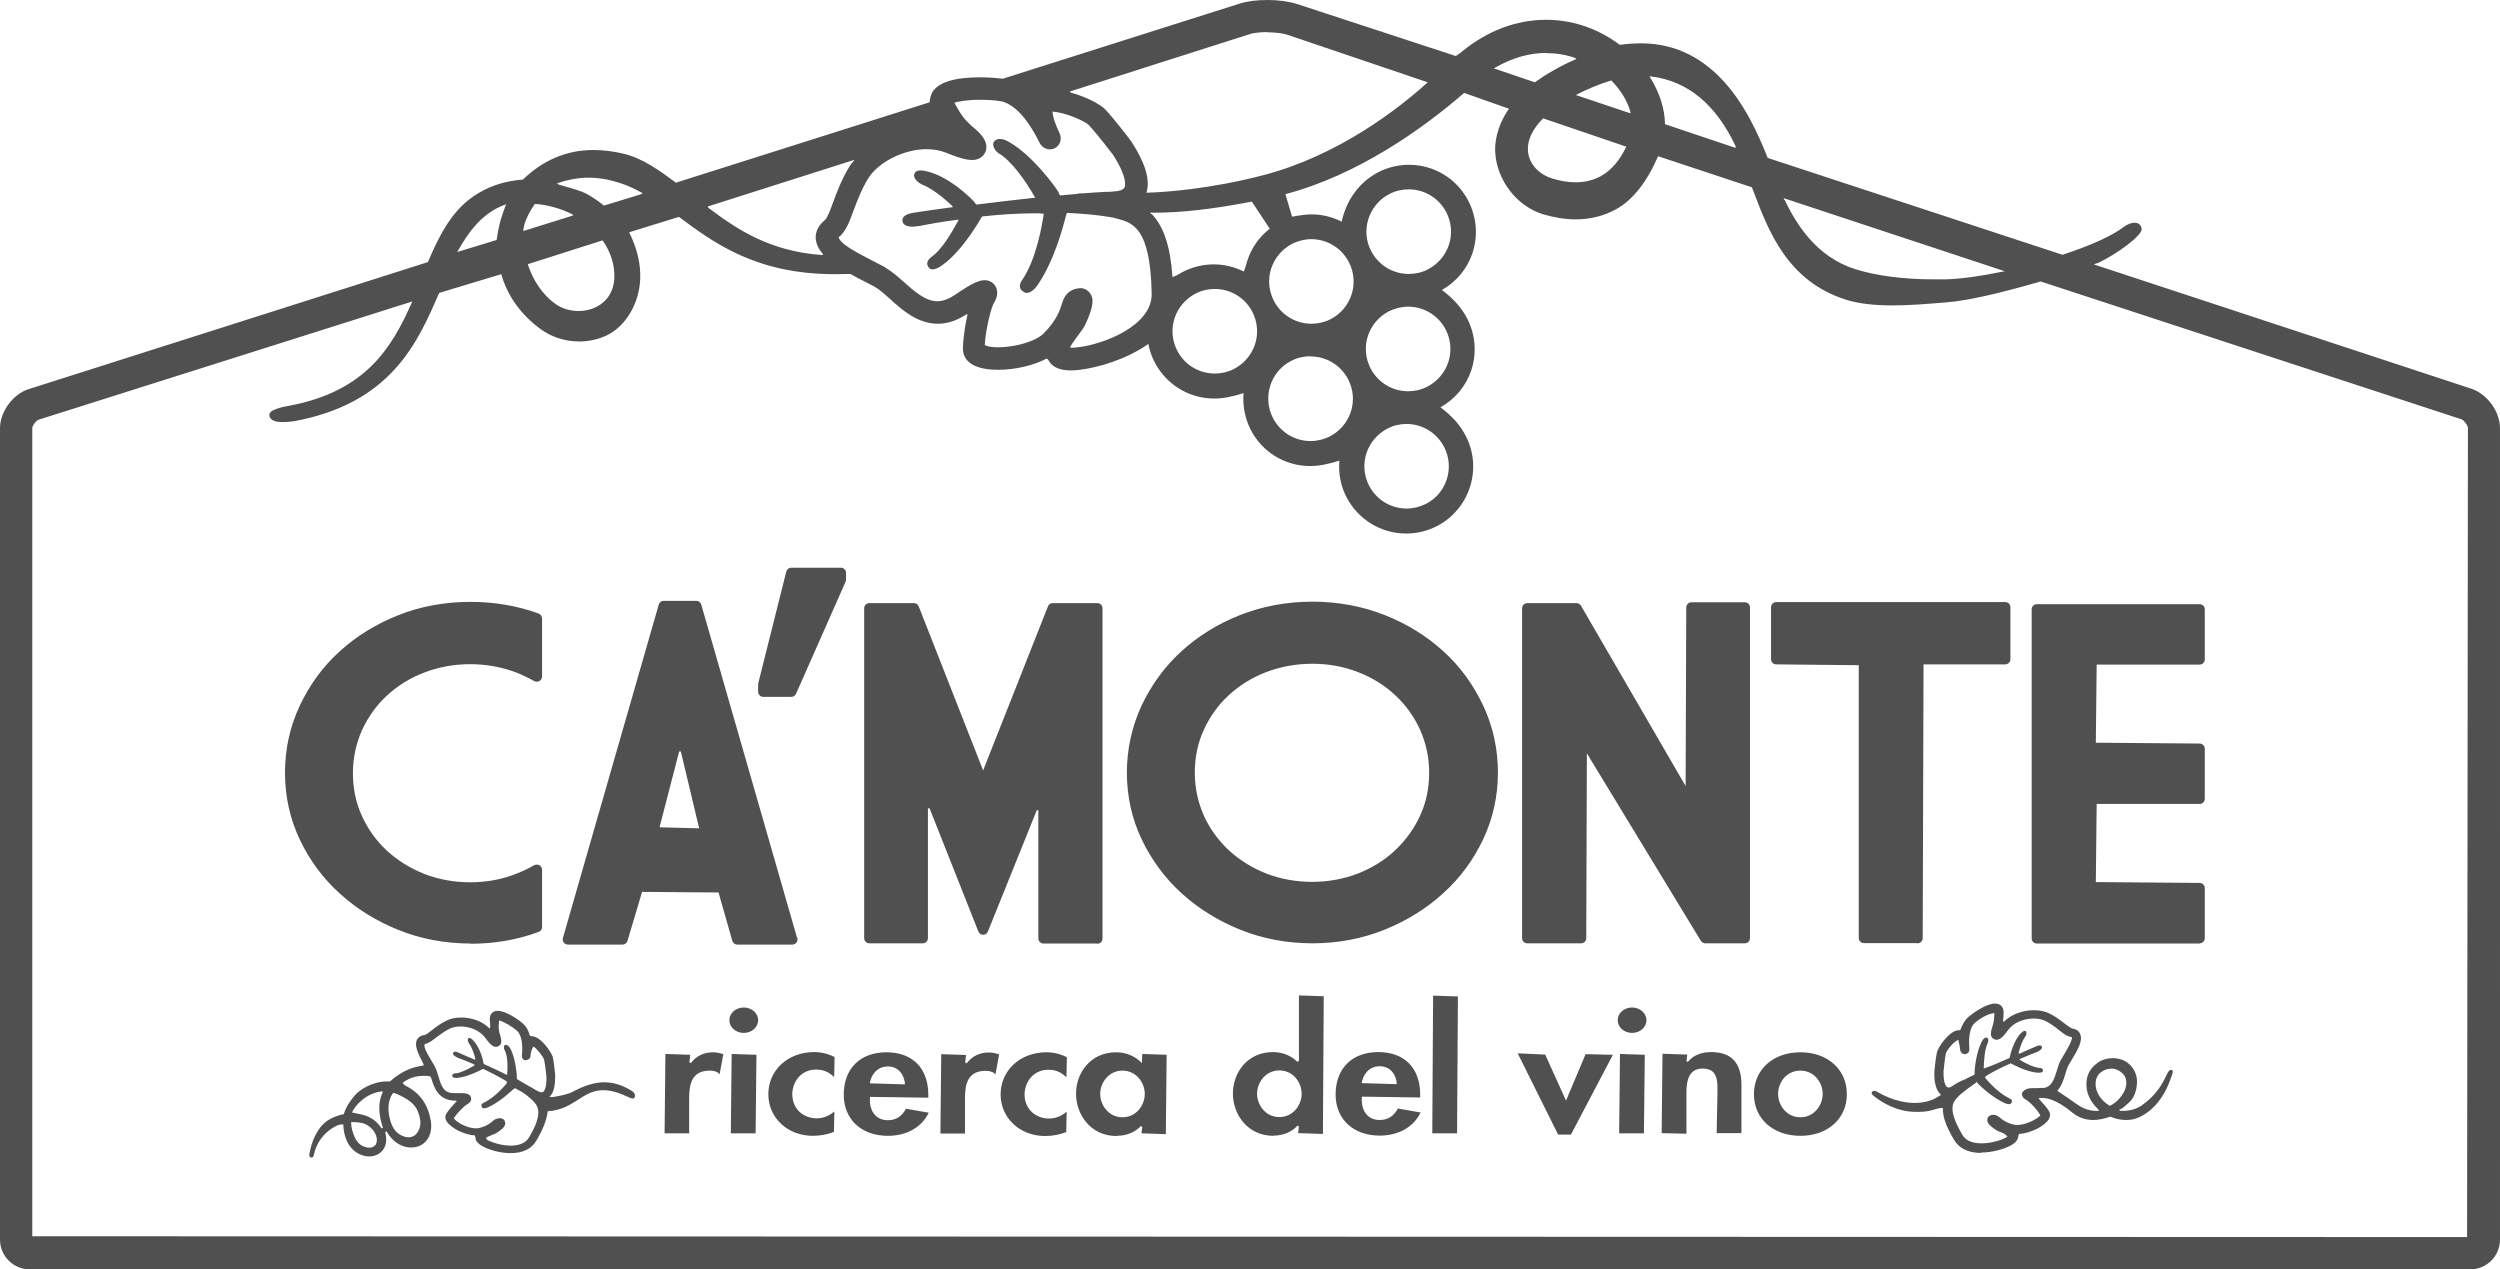 <?xml version="1.0" encoding="UTF-8"?><svg id="_イヤー_2" xmlns="http://www.w3.org/2000/svg" width="120" height="60.93" viewBox="0 0 120 60.93"><defs><style>.cls-1{fill:#505050;}</style></defs><g id="_イヤー_1-2"><path class="cls-1" d="M14.94,55.57c-.09-.03-.11-.08-.08-.24,.16-.8,.51-1.37,1.01-1.63,.2-.1,.41-.18,.63-.22,.12-.38,.31-.64,.54-.91,.22-.27,.86-.66,1.51-.66,.06,0,.11,0,.17,0,.21-.19,.42-.34,.66-.47,.28-.15,.6-.25,.96-.3l-.02-.08c-.25-.48-.44-.87-.31-1.14,.04-.09,.14-.21,.36-.24,.07,0,.19-.1,.36-.23,.18-.14,.41-.32,.7-.46,.2-.1,.44-.15,.7-.15,.51,0,1.01,.18,1.33,.49l.05,.05,.02-.09c0-.1-.01-.22-.02-.38,0-.14,.05-.23,.1-.28s.13-.11,.28-.11c.39,0,1,.42,1.21,.61,.16,.14,.27,.33,.33,.58,.06,.02,.08,.03,.1,.03,.42,0,.96,.78,1.01,1.02,.06,.27,.11,.86,.11,.86,0,.47-.06,.79-.23,.98l-.05,.06h.16l.17-.03c.27-.05,.58-.11,.82-.24,.57-.3,1.04-.44,1.49-.44s.89,.14,1.34,.43c.11,.07,.16,.2,.11,.3-.02,.03-.04,.05-.08,.05-.06,0-.15-.04-.22-.07-.46-.22-.85-.33-1.2-.33-.51,0-.86,.23-1.2,.45l-.16,.1c-.27,.17-.58,.34-.99,.42-.11,.02-.21,.03-.32,.04-.05,.42-.22,.86-.55,1.42-.23,.39-.65,.59-1.23,.59-.48,0-.96-.14-1.25-.28-.12-.06-.45-.21-.44-.49h0l-.03-.08c-.52-.03-1.18-.37-1.36-.69-.07-.12-.07-.26,0-.36,.09-.15,.27-.36,.45-.55l.05-.05-.08-.02c-.83,0-1.03-.67-1.16-1.11l-.05-.06c-.1-.02-.21-.02-.32-.02-.27,0-.52,.06-.73,.17-.1,.05-.19,.11-.27,.17l.12,.12c.71,.35,1.1,.89,1.24,1.7,.07,.45-.05,.84-.33,1.07-.17,.14-.38,.21-.61,.21-.13,0-.27-.02-.4-.07-.32-.12-.59-.36-.78-.7l-.07,.02c.03,.14,.05,.26,.05,.37,0,.33-.17,.61-.45,.73-.11,.05-.24,.08-.37,.08s-.26-.03-.39-.08c-.31-.12-.56-.37-.7-.71-.09-.22-.15-.48-.15-.75-.01,0-.03,0-.04,0-.14,0-.24,.04-.35,.1-.29,.15-.82,.53-1.01,1.3-.03,.13-.05,.19-.1,.19h-.03Zm1.92-1.69v.03c-.01,.23,.08,.46,.16,.66,.12,.29,.32,.42,.46,.47,.08,.03,.16,.05,.23,.05,.07,0,.14-.01,.19-.04,.13-.06,.19-.17,.19-.33,0-.25-.18-.59-.57-.77-.13-.06-.36-.09-.62-.09h-.04Zm7.1-.21c.21,0,.27,.12,.28,.18,.05,.17-.06,.31-.42,.54-.03,.02-.1,.05-.21,.09-.07,.03-.2,.08-.28,.13,.02,.09,.06,.11,.12,.14,.23,.11,.66,.24,1.07,.24s.72-.13,.87-.39c.3-.5,.44-.88,.45-1.17,.01-.31-.14-.46-.24-.57l-.06-.06-.05-.05c-.13-.12-.28-.23-.42-.33-.13-.06-.25-.13-.35-.19-.06,.04-.13,.09-.2,.16-.12,.1-.27,.24-.45,.37-.23,.17-.44,.3-.64,.39-.07,.03-.14,.05-.19,.05-.06,0-.09-.02-.11-.06-.02-.04-.03-.08-.02-.11,.01-.04,.05-.07,.11-.1,.18-.08,.38-.22,.6-.41,.25-.22,.44-.44,.51-.53v-.08c-.35-.21-.73-.41-1.13-.6l-.06,.02c-.16,.08-.59,.3-1,.38-.06,.01-.13,.02-.19,.03h-.05c-.12,0-.18-.03-.19-.09,0-.04,0-.06,.02-.08,.02-.03,.07-.05,.14-.05,.08,0,.17-.03,.28-.07,.21-.08,.44-.2,.59-.29l.05-.03-.05-.05c-.38-.16-.65-.27-.75-.3-.2-.09-.27-.17-.24-.24,.02-.04,.05-.06,.09-.06,.06,0,.14,.03,.2,.06l.11,.05c.12,.05,.33,.14,.6,.26l.06,.02v-.07c-.05-.22-.16-.53-.29-.7-.08-.12-.08-.23-.05-.25,.02-.02,.04-.03,.06-.03,.06,0,.14,.07,.16,.1,.34,.32,.5,.96,.51,1.07l.02,.08c.34,.16,.73,.33,1.12,.53,.05-.58,0-.99-.13-1.22-.02-.04-.03-.12-.01-.18,.01-.03,.03-.04,.05-.05,.13,0,.19,.09,.24,.17,.27,.49,.32,1.31,.32,1.41v.06c.21,.14,.42,.25,.61,.36l.23,.13,.04,.03c.06,.03,.1,.05,.16,.08,.05,.03,.11,.04,.15,.04,.04,0,.07-.01,.09-.04,.05-.05,.15-.21,.14-.71-.04-.39-.08-.66-.11-.8-.03-.15-.33-.52-.51-.65-.08,.1-.13,.24-.15,.48-.01,.11-.13,.18-.23,.18-.04,0-.09,0-.13-.06-.04-.04-.05-.1-.05-.16,.06-.58-.03-1.01-.24-1.2-.23-.2-.63-.43-.85-.49-.05,.39-.02,.48,.05,.72,.07,.22,.07,.36,0,.45-.04,.05-.13,.1-.2,.1-.15,0-.29-.12-.54-.46-.23-.31-.69-.52-1.17-.52-.2,0-.38,.04-.52,.11-.25,.12-.45,.28-.63,.41-.21,.16-.37,.29-.56,.32-.06,.11,.03,.33,.34,.84l.11,.18c.1,.18,.15,.35,.2,.52,.03,.09,.06,.18,.08,.26,.12,.34,.27,.56,.65,.56h.05c.11,0,.2,0,.27,0,.2,0,.47,0,.52,.22,.03,.13-.04,.24-.21,.33-.1,.05-.45,.4-.62,.65,.14,.21,.65,.49,1.06,.49,.05,0,.09,0,.13-.01,.39-.09,.55-.23,.66-.32,.08-.07,.16-.14,.28-.14m-5.05-1.24v.02c-.2,.29-.25,.64-.19,1.03,.1,.58,.31,.9,.69,1.04,.08,.03,.16,.05,.24,.05,.13,0,.24-.04,.33-.11,.15-.13,.29-.42,.24-.72-.11-.66-.4-.9-.99-1.19-.1-.05-.2-.09-.29-.11h-.04Zm-.55-.06c-.46,.05-.81,.29-1.02,.49-.13,.12-.31,.3-.39,.52,.28,.06,.58,.11,.75,.19,.28,.12,.51,.32,.66,.57l.07-.02c-.06-.18-.11-.37-.14-.57-.07-.41-.03-.79,.12-1.12v-.07h-.04Zm76.78,2.95c-.6,0-1.05-.21-1.29-.62-.4-.67-.56-1.14-.54-1.54-.19,0-.33,.05-.49,.1-.31,.09-.57,.09-.8,.09-.96,0-1.69-.5-1.96-.71-.08-.06-.16-.12-.17-.18,0-.02,0-.05,.02-.07,.02-.03,.06-.05,.1-.05,.06,0,.13,.03,.21,.08,0,0,.79,.5,1.73,.5,.24,0,.48-.03,.7-.1,.21-.06,.39-.17,.52-.26h.02l.02-.05-.04-.03c-.19-.2-.29-.55-.27-1.06,0-.05,.06-.65,.12-.92,.05-.25,.61-1.07,1.05-1.07,.02,0,.05,0,.07,0,.12-.31,.24-.51,.4-.64,.23-.2,.86-.64,1.27-.64,.15,0,.25,.06,.3,.11,.05,.05,.11,.14,.11,.29,0,.17,0,.29-.02,.4v.08l.07-.04c.34-.32,.86-.52,1.4-.52,.28,0,.53,.05,.74,.15,.3,.15,.54,.33,.73,.48,.18,.14,.31,.23,.38,.25,.24,.03,.34,.17,.37,.25,.15,.31-.08,.73-.42,1.29-.05,.08-.09,.15-.13,.22-.06,.1-.11,.26-.15,.41-.07,.23-.17,.57-.39,.82,.32,.21,.6,.4,.85,.58l.13,.09c.27,.19,.58,.29,.88,.29h.14l-.04-.08c-.34-.31-.54-.71-.56-1.1-.03-.5,.16-.87,.57-1.15,.19-.13,.44-.2,.7-.2,.23,0,.44,.06,.61,.16,.28,.17,.47,.45,.53,.77,.05,.26,0,.87-.35,1.18l-.05,.05c-.11,.1-.26,.24-.37,.29l-.09,.04,.1,.04s.1,0,.15,0c.29,0,.62-.1,.85-.26,.71-.49,1-1.05,1.18-1.43l.06-.12c.05-.1,.12-.16,.17-.16,.04,0,.06,.03,.08,.05,.03,.05-.06,.29-.14,.49-.17,.46-.5,1.09-1.07,1.5-.26,.19-.48,.29-.7,.34-.1,.02-.21,.03-.32,.03-.25,0-.51-.05-.76-.16-.3,.1-.57,.16-.82,.16-.38,0-.72-.12-1-.35-.74-.62-1.23-.71-1.45-.71-.03,0-.07,0-.09,0h-.08l.03,.07c.19,.2,.37,.41,.46,.56,.07,.11,.07,.25,0,.38-.19,.34-.89,.69-1.43,.72l-.04,.08c0,.3-.33,.46-.46,.52-.3,.14-.8,.29-1.31,.29m-.25-3.36c-.29,.2-.54,.39-.77,.58l-.07,.07-.04,.04c-.24,.25-.53,.56,.22,1.83,.16,.27,.47,.4,.91,.4s.88-.13,1.12-.25c.06-.03,.1-.05,.13-.07-.09-.12-.22-.18-.29-.2-.08-.03-.18-.07-.23-.1-.32-.21-.5-.37-.44-.57,0-.03,.04-.12,.16-.16,.04-.01,.08-.02,.13-.02,.14,0,.23,.08,.31,.14,.12,.1,.29,.24,.69,.34,.04,0,.09,.01,.14,.01,.43,0,.97-.3,1.11-.46-.16-.29-.47-.6-.6-.69l-.05-.04c-.18-.09-.26-.21-.23-.35,.13-.21,.34-.23,.55-.23h.21c.09-.01,.14-.01,.2-.01,.04,0,.07,0,.11,0,.35-.08,.46-.38,.6-.83,.06-.2,.11-.37,.19-.51,.04-.07,.08-.14,.13-.22,.23-.38,.43-.74,.4-.88-.24-.03-.41-.17-.62-.34-.19-.15-.4-.31-.66-.44-.15-.07-.34-.11-.55-.11-.5,0-.98,.21-1.22,.54-.26,.36-.41,.48-.57,.48-.07,0-.16-.05-.21-.1-.07-.1-.08-.25,0-.48,.08-.25,.1-.34,.11-.7-.3,.02-.7,.26-.94,.47-.22,.2-.31,.63-.26,1.23,0,.08-.01,.16-.05,.19-.04,.05-.09,.07-.16,.08-.12,0-.21-.08-.23-.2-.03-.27-.08-.44-.09-.49-.25,.11-.56,.51-.6,.66-.05,.26-.11,.85-.11,.86-.01,.51,.1,.68,.15,.73,.02,.02,.05,.04,.09,.04,.03,0,.07,0,.12-.03,.23-.16,.45-.28,.67-.36,.15-.08,.31-.16,.46-.23v-.11c0-.11,.07-.96,.35-1.48,.05-.09,.12-.19,.21-.19,.07,.02,.08,.04,.09,.06,.02,.06,.01,.14-.01,.19-.15,.28-.19,.83-.2,1.24,.44-.15,.82-.32,1.15-.47l.09-.04,.02-.08s.16-.76,.54-1.12c.03-.03,.11-.1,.17-.1,.02,0,.04,0,.06,.03,.03,.03,.04,.15-.05,.27-.13,.17-.24,.5-.3,.73v.06h.06c.3-.14,.52-.24,.65-.29l.09-.04c.06-.03,.14-.06,.21-.06,.05,0,.08,.02,.1,.06,.03,.08-.04,.16-.22,.25-.11,.04-.4,.15-.81,.33l-.05,.02,.05,.05c.27,.16,.65,.35,.91,.37,.07,0,.12,.02,.15,.05,.02,.02,.03,.05,.02,.09,0,.06-.07,.09-.2,.09h-.06c-.53-.04-1.18-.39-1.28-.45-.4,.17-.78,.36-1.18,.6l-.06,.08c.1,.13,.37,.44,.69,.69,.16,.13,.32,.23,.46,.3,.08,.04,.13,.07,.14,.11,.01,.03,0,.07-.02,.12-.02,.04-.06,.06-.12,.06-.06,0-.13-.02-.2-.05-.03-.01-.05-.02-.08-.04l-.06-.03c-.41-.21-.78-.52-.96-.69-.11-.1-.2-.19-.24-.24h0l-.03-.02h-.02Zm6.48-.66s-.1,0-.15,.01c-.09,.02-.17,.05-.24,.09-.12,.07-.39,.23-.36,.69,.02,.37,.28,.76,.68,.99,.22-.1,.39-.25,.54-.45,.21-.27,.29-.55,.24-.79-.03-.19-.14-.32-.33-.44-.12-.07-.25-.11-.39-.11m-78.74-5.99c1.15,0,2.25-.19,3.27-.57,.1-.04,.16-.13,.16-.23v-2.75c0-.09-.05-.17-.13-.22-.04-.02-.08-.03-.12-.03s-.09,.01-.13,.03c-.27,.16-.56,.29-.86,.41-.67,.27-1.43,.41-2.21,.41s-1.53-.14-2.2-.4c-.68-.27-1.29-.65-1.8-1.12-.51-.47-.91-1.03-1.2-1.67-.29-.63-.43-1.32-.43-2.05s.15-1.41,.43-2.05c.29-.63,.69-1.2,1.2-1.67,.51-.47,1.11-.85,1.8-1.11,.67-.26,1.43-.4,2.2-.4s1.53,.14,2.21,.4c.3,.12,.59,.26,.86,.41,.04,.02,.08,.03,.13,.03s.09-.01,.12-.03c.08-.05,.13-.13,.13-.22v-2.78c0-.1-.07-.2-.16-.24-1.02-.37-2.12-.56-3.27-.56-1.23,0-2.4,.21-3.47,.64-1.07,.42-2.02,1.01-2.82,1.74-.81,.73-1.45,1.62-1.92,2.62-.47,1.01-.7,2.08-.7,3.21s.24,2.21,.71,3.2c.47,.99,1.11,1.86,1.92,2.59,.8,.73,1.75,1.32,2.82,1.75,1.07,.43,2.24,.65,3.47,.65m12.79,.05c-.11,0-.21-.07-.24-.18l-.66-2.32-3.67-.03-.7,2.35c-.03,.11-.13,.18-.24,.18h-2.62c-.08,0-.15-.04-.2-.1-.05-.06-.06-.14-.04-.22l4.6-16c.03-.11,.13-.18,.24-.18h1.56c.11,0,.21,.07,.24,.18l4.58,15.93s.04,.09,.04,.14c0,.14-.11,.25-.25,.25h-2.63Zm-3.73-5.63l1.9,.05-.88-3.69h-.08l-.94,3.63Zm6.32-6.26c.1,0,.19-.06,.23-.15l2.38-5.38s.02-.07,.02-.1v-.32c0-.14-.11-.25-.25-.25h-2.38c-.11,0-.21,.08-.24,.19l-1.35,5.38s0,.04,0,.06v.32c0,.14,.11,.25,.25,.25h1.35Zm14.69,11.85c.14,0,.25-.11,.25-.25v-15.85c0-.14-.11-.25-.25-.25h-2.14c-.1,0-.2,.06-.23,.16l-3.11,7.87-3.09-7.87c-.04-.1-.13-.16-.23-.16h-2.14c-.14,0-.25,.11-.25,.25v15.83c0,.14,.11,.25,.25,.25h2.56c.14,0,.25-.11,.25-.25v-6.23h.08l2.34,5.91c.04,.1,.13,.16,.23,.16,.1,0,.19-.06,.23-.16l2.35-5.83,.07,.02v6.14c0,.14,.11,.25,.25,.25h2.58Zm10.34-.02c-1.23,0-2.4-.22-3.47-.65-1.07-.43-2.02-1.02-2.82-1.75-.81-.73-1.45-1.61-1.92-2.59-.47-.99-.71-2.07-.71-3.2s.24-2.21,.7-3.21c.47-1,1.11-1.88,1.92-2.62,.8-.73,1.75-1.32,2.82-1.74,1.07-.42,2.24-.64,3.47-.64s2.39,.22,3.46,.64c1.07,.42,2.02,1.01,2.82,1.74,.81,.73,1.45,1.62,1.92,2.62,.47,1.01,.7,2.09,.7,3.21s-.24,2.21-.71,3.2c-.47,.99-1.11,1.86-1.92,2.59-.8,.73-1.75,1.32-2.82,1.75-1.07,.43-2.24,.65-3.46,.65m0-13.42c-.78,0-1.53,.14-2.21,.4-.68,.26-1.29,.64-1.8,1.11-.51,.47-.91,1.03-1.2,1.67-.29,.63-.43,1.32-.43,2.05s.15,1.41,.43,2.05c.29,.64,.7,1.2,1.2,1.67,.51,.47,1.12,.85,1.8,1.12,.67,.26,1.43,.4,2.2,.4s1.53-.14,2.2-.4c.68-.27,1.29-.64,1.79-1.12,.5-.47,.91-1.03,1.2-1.67,.29-.63,.43-1.32,.43-2.05s-.15-1.41-.43-2.05c-.29-.63-.69-1.2-1.2-1.67-.5-.47-1.11-.85-1.79-1.11-.69-.27-1.43-.4-2.2-.4m20.77,13.42c.14,0,.25-.11,.25-.25v-15.87c0-.14-.11-.25-.25-.25h-2.56c-.14,0-.25,.11-.25,.25l-.03,8.57-5.02-8.65c-.05-.08-.13-.13-.22-.13h-2.36c-.14,0-.25,.11-.25,.25v15.83c0,.14,.11,.25,.25,.25h2.58c.14,0,.25-.11,.25-.25l.03-8.87,5.47,9c.05,.07,.13,.12,.21,.12h1.9Zm8.29,0c.14,0,.25-.11,.25-.25l.04-13.14h3.92c.14,0,.25-.11,.25-.25v-2.49c0-.14-.11-.25-.25-.25h-10.99c-.14,0-.25,.11-.25,.25v2.49c0,.14,.11,.25,.25,.25l3.96,.04v13.09c0,.14,.11,.25,.25,.25h2.56Zm13.54,0c.14,0,.25-.11,.25-.25v-2.4c0-.14-.11-.25-.25-.25l-4.98-.04,.04-3.75h4.94c.14,0,.25-.11,.25-.25v-2.4c0-.14-.11-.25-.25-.25l-4.98-.04,.04-3.75h4.94c.14,0,.25-.11,.25-.25v-2.4c0-.14-.11-.25-.25-.25h-7.81c-.14,0-.25,.11-.25,.25v15.79c0,.14,.11,.25,.25,.25h7.81Zm-72.5,9.11v-1.69c0-.65,.12-1.31,.99-1.31,.22,0,.39,.06,.47,.18l.18-.97c-.18-.06-.34-.09-.5-.09-.44,0-.8,.18-1.06,.52l-.07-.04h0l.04-.36-1.19-.04-.04,3.81h1.19Zm2.62-4.81c.38,0,.69-.27,.69-.61s-.31-.61-.69-.61-.69,.27-.69,.61,.31,.61,.69,.61m.57,4.81l.04-3.76-1.19-.04-.04,3.81h1.19Zm2.74,.13c.37,0,.72-.07,1.02-.19l.02-.98c-.24,.21-.54,.33-.84,.33-.68,0-1.18-.48-1.18-1.15,0-.58,.4-1.19,1.14-1.19,.34,0,.6,.1,.87,.36l.02-.96c-.28-.15-.63-.24-.98-.24-1.26,0-2.2,.87-2.2,2.02s.94,2,2.14,2m3.6,0c-1.27,0-2.12-.79-2.12-1.97,0-1.26,.79-2.04,2.05-2.04s2.01,.77,2.01,2.05v.13l-2.8-.04c-.03,.37,.06,.69,.25,.88,.15,.16,.36,.24,.61,.24,.38,0,.67-.18,.87-.55l1.09,.19c-.33,.69-1.05,1.11-1.96,1.11m0-3.33c-.55,0-.81,.44-.87,.81l1.69,.05c-.02-.42-.29-.86-.82-.86m3.7,3.21v-1.69c0-.65,.12-1.31,.99-1.31,.22,0,.39,.06,.47,.18l.18-.97c-.18-.06-.34-.09-.5-.09-.44,0-.8,.18-1.06,.52l-.07-.04h0l.04-.36-1.19-.04-.04,3.81h1.19Zm3.84,.13c.37,0,.72-.07,1.02-.19l.02-.98c-.24,.21-.54,.33-.84,.33-.68,0-1.18-.48-1.18-1.15,0-.58,.4-1.19,1.14-1.19,.34,0,.6,.1,.87,.36l.02-.96c-.28-.15-.63-.24-.98-.24-1.26,0-2.2,.87-2.2,2.02s.94,2,2.14,2m3.43,0c-1.26,0-1.95-1.04-1.95-2.03s.68-1.99,1.93-1.99c.45,0,.89,.18,1.18,.47l.05,.05,.02-.44,1.17,.04-.04,3.81-1.17-.04,.04-.31h0l-.07-.04c-.27,.3-.7,.47-1.16,.47m.28-3.13c-.66,0-1.07,.58-1.07,1.12s.41,1.12,1.07,1.12,1.07-.58,1.07-1.12-.41-1.12-1.07-1.12m7.25,3.13c-1.26,0-1.95-1.04-1.95-2.03s.68-1.99,1.93-1.99c.45,0,.89,.18,1.15,.46l.09-.03v-3.15l1.19,.04-.04,6.61-1.19-.04,.04-.32h0l-.07-.04c-.26,.3-.69,.48-1.15,.48m.28-3.13c-.66,0-1.07,.58-1.07,1.12s.41,1.12,1.07,1.12,1.07-.58,1.07-1.12-.41-1.12-1.07-1.12m4.82,3.13c-1.27,0-2.12-.79-2.12-1.97,0-1.26,.79-2.04,2.05-2.04s2.01,.77,2.01,2.05v.13l-2.8-.04c-.03,.37,.06,.69,.25,.88,.15,.16,.36,.24,.61,.24,.38,0,.67-.18,.87-.55l1.09,.19c-.33,.69-1.05,1.11-1.96,1.11m0-3.33c-.55,0-.81,.44-.87,.81l1.69,.05c-.02-.42-.29-.86-.82-.86m3.71,3.21l.04-6.56-1.19-.04-.04,6.61h1.19Zm5.46,.08l2.02-3.84-1.31-.03-.94,2.23-1-2.21-1.32-.06,1.94,3.9h.61Zm2.94-4.89c.38,0,.69-.27,.69-.61s-.31-.61-.69-.61-.69,.27-.69,.61,.31,.61,.69,.61m.57,4.81l.04-3.76-1.19-.04-.04,3.81h1.19Zm2.04,.03v-1.89c0-.43,0-1.24,.78-1.24,.22,0,.39,.06,.5,.17,.21,.21,.21,.56,.21,.93l-.04,2h1.19v-2.31c0-1.06-.48-1.58-1.45-1.58-.49,0-.87,.16-1.12,.47l-.07-.04h0l.04-.31-1.19-.04-.04,3.81,1.19,.03Zm5.47,.1c-1.31,0-2.23-.82-2.23-2s.92-2.01,2.23-2.01,2.23,.83,2.23,2.01-.92,2-2.23,2m0-3.13c-.67,0-1.07,.57-1.07,1.12s.41,1.12,1.07,1.12,1.07-.58,1.07-1.12-.4-1.12-1.07-1.12M1.43,60.93c-.79,0-1.43-.64-1.43-1.43V20.55c0-.79,.62-1.63,1.37-1.87l19.17-6.1c.5-1.17,1.07-2.36,2.12-3.11,.69-.5,1.54-.79,2.44-.85,.97-.94,2.11-1.42,3.38-1.42,.46,0,.96,.06,1.46,.18,.91,.22,1.73,.81,2.5,1.39l12.18-3.86c.02-.2,.06-.34,.12-.46,.27-.49,1.05-.74,2.32-.74,.38,0,.75,.03,1.07,.07L59.48,.18c.36-.12,.84-.18,1.36-.18s1.04,.07,1.41,.19l7.63,2.5,.23-.16,.07-.06c1.21-.99,2.6-1.52,4.03-1.52,1.19,0,2.36,.37,3.37,1.08,.06,.04,.12,.08,.17,.12,.39-.05,.72-.07,1.03-.07,3.57,0,5.13,3.37,5.71,4.64,.12,.27,.24,.56,.36,.86l14.15,4.65c1.34-.44,2.38-.91,2.93-1.33,.17-.13,.37-.21,.53-.21,.13,0,.3,.05,.34,.29,.05,.31-1.19,1.22-2.11,1.65h0s-.03,0-.11,.03l-.08,.03,18.13,5.97c.75,.25,1.37,1.09,1.37,1.89V59.5c0,.79-.64,1.43-1.43,1.43H1.43Zm.41-40.78c-.12,.05-.29,.28-.29,.4V59.34l116.87,.04,.04-38.83c0-.13-.18-.37-.3-.42l-20.21-6.62c-2,.58-3.5,.92-4.49,1l-.23,.02c-.76,.06-1.59,.13-2.39,.13-.91,0-1.64-.09-2.22-.27-2.83-.89-3.74-3.31-4.47-5.25l-.06-.15-4.5-1.49c-.54,1.24-1.23,2.12-2.03,2.55-.58,.32-1.23,.48-1.93,.48-.51,0-1.04-.09-1.58-.25-1.25-.39-2.21-1.64-2.28-2.98-.02-.39,.04-1.19,.66-2.08l-2.15-.76c-1.98,1.71-5.07,3.93-8.58,4.86l.32,1.08c.4-.07,.69-.11,.94-.11,.5,0,.98,.12,1.44,.35,.23-1.06,.87-1.92,1.77-2.38,.45-.23,.96-.35,1.46-.35,1.21,0,2.31,.67,2.86,1.75,.39,.77,.46,1.64,.2,2.46-.25,.76-.77,1.4-1.48,1.8,.54,.4,.96,.86,1.22,1.38,.39,.76,.46,1.64,.2,2.45-.25,.76-.77,1.4-1.49,1.8,.54,.4,.96,.86,1.22,1.38,.81,1.58,.18,3.52-1.4,4.33-.45,.23-.96,.35-1.46,.35-1.21,0-2.31-.67-2.87-1.75-.28-.54-.39-1.14-.34-1.75-.53,.17-.98,.26-1.4,.26-1.21,0-2.31-.67-2.86-1.75-.27-.54-.39-1.14-.34-1.75-.53,.17-.98,.26-1.4,.26-1.22,0-2.31-.67-2.87-1.75-.14-.27-.24-.57-.3-.87-1.07,.75-2.4,1.13-3.29,1.24-.16,.02-.31,.03-.43,.03-.55,0-.92-.17-1.09-.52l-.07-.05c-.62,.33-1.51,.54-2.33,.54-1.51,0-1.68-.68-1.69-.98,0-.4,.08-1.04,.21-1.62l.02-.07-.08,.02c-.45,.29-.9,.44-1.35,.44-.97,0-1.72-.66-2.31-1.2-.28-.25-.53-.47-.75-.59-.15-.08-.32-.17-.5-.26-.22-.11-.43-.22-.64-.34-.28,0-.52,.01-.76,.01-3.78,0-5.82-1.52-7.47-2.75l-2.39,.74c.38,.77,.56,1.5,.53,2.25-.05,1.17-.69,2.25-1.59,2.69-.41,.2-.88,.3-1.34,.3-.67,0-1.33-.21-1.86-.6-.94-.69-1.59-1.6-1.88-2.63l-2.98,.9c-1.03,2.37-2.28,5.29-6.97,6.16-.04,0-.07,.01-.11,.01-.16,.02-.3,.03-.43,.03-.39,0-.6-.1-.64-.3-.02-.13,.07-.23,.3-.32,.2-.08,.45-.13,.63-.16,3.71-.69,4.95-2.81,5.89-4.92l.04-.09L1.84,20.15Zm65.68,.2c-.32,0-.63,.07-.92,.22-.48,.25-.84,.67-1.01,1.18-.17,.52-.12,1.07,.12,1.55,.35,.68,1.04,1.11,1.81,1.11,.32,0,.63-.08,.92-.22,1-.51,1.39-1.74,.88-2.73-.35-.68-1.04-1.11-1.81-1.11m-4.61-3.25c-.32,0-.63,.07-.92,.22-1,.51-1.39,1.74-.88,2.74,.35,.68,1.04,1.11,1.81,1.11,.32,0,.63-.08,.92-.22,.48-.25,.84-.67,1.01-1.18,.17-.52,.12-1.07-.12-1.55-.35-.68-1.04-1.11-1.81-1.11m4.68-2.39c-.32,0-.63,.08-.92,.22-.48,.25-.84,.67-1.01,1.18-.17,.52-.12,1.07,.12,1.55,.35,.68,1.04,1.11,1.81,1.11,.32,0,.63-.07,.92-.22,.48-.25,.84-.67,1.01-1.18,.17-.52,.12-1.07-.12-1.55-.35-.68-1.04-1.11-1.81-1.11m-9.28-.85c-.32,0-.63,.07-.92,.22-.48,.25-.84,.67-1.01,1.18-.17,.52-.12,1.07,.12,1.55,.35,.68,1.04,1.11,1.81,1.11,.32,0,.63-.07,.92-.22,.48-.25,.84-.67,1.01-1.18,.17-.52,.12-1.07-.12-1.55-.35-.68-1.04-1.11-1.81-1.11m-6.47-.04c.21,0,.39,.1,.5,.27,.16,.25,.17,.59-.26,1.51-.06,.12-.16,.26-.29,.43-.08,.11-.29,.39-.41,.59v.06h.04c.09,0,.19,0,.31-.02,1.25-.14,3.58-1.04,3.55-2.57-.05-3.18-.93-3.41-1.64-3.6l-.22-.06s-.08,0-.12-.02c-.64-.1-1.32-.17-2.09-.2l-.05,.16c-.15,.58-.56,2.13-1.34,3.28-.08,.12-.3,.4-.53,.4-.05,0-.1-.01-.14-.04-.11-.07-.17-.14-.19-.23-.02-.1,.01-.22,.11-.36,.68-.99,.96-2.67,1.03-3.17-.15-.02-.28-.02-.42-.02-.77,0-1.6,.05-2.54,.15-.02,.02-.88,1.61-1.91,2.34-.19,.14-.35,.2-.47,.2-.08,0-.14-.03-.18-.09-.06-.08-.08-.15-.07-.23,.02-.1,.09-.2,.23-.3,.46-.33,.93-1.11,1.25-1.71l.03-.05h-.07c-.63,.08-1.24,.18-1.82,.3h-.06c-.08,.02-.17,.03-.26,.03-.3,0-.46-.09-.49-.26-.04-.29,.31-.38,.62-.42l.19-.03c.31-.05,.85-.12,1.55-.22h.06l-.04-.07c-.37-.36-.96-.83-1.39-1-.3-.12-.47-.36-.43-.5,.04-.14,.14-.2,.31-.2,.07,0,.16,.01,.27,.04,1.04,.22,2.11,1.24,2.32,1.49,.01,.01,.02,.03,.03,.05l.06,.06c.85-.11,1.82-.22,2.82-.33-.46-.82-1.16-1.79-1.75-2.13-.12-.07-.24-.23-.26-.37-.02-.08,0-.15,.04-.2,.07-.08,.16-.12,.27-.12,.13,0,.29,.05,.47,.16,1.13,.65,2.22,2.17,2.34,2.38,.02,.03,.03,.07,.04,.11l.05,.06c.23-.02,.79-.07,.79-.07,.07-.02,.13-.03,.21-.03,.03,0,.07,0,.1,0,.36-.03,.72-.05,1.06-.07h.03c.07,0,.09,0,.12,0,.1,0,.23-.02,.38-.03,.12-.01,.34-.06,.4-.19,.03-.07,.15-.47-.56-1.57l-.05-.06c-.52-.68-.9-1.14-1.12-1.37-.18-.18-1.13-.6-1.73-.63,.01,.25,.14,.61,.34,1.04,.08,.17,.07,.37-.02,.52-.1,.16-.26,.25-.45,.25-.19,0-.39-.12-.48-.3-.37-.74-.75-1.29-1.15-1.63-.25-.21-.49-.34-.73-.38-.27-.05-.63-.07-.99-.07-.67,0-1.06,.09-1.23,.14,.33,.61,.49,.8,.77,1.06,.06,.06,.13,.12,.21,.18,.19,.17,.7,.6,.52,1.1-.04,.1-.19,.41-.65,.41-.18,0-.49-.04-1.25-.35-.28-.11-.59-.17-.93-.17-1.08,0-2.3,.61-2.79,1.38-.33,.53-.53,1.07-.71,1.54-.21,.58-.38,1.04-.73,1.32,.09,.22,.4,.46,1.07,.82,.23,.12,.44,.23,.59,.31,.19,.1,.37,.19,.52,.27,.04,.02,.07,.04,.11,.07,.3,.19,.56,.41,.84,.66,.51,.46,1.05,.93,1.61,.93,.26,0,.54-.1,.84-.3,.86-.59,1.18-.71,1.43-.71,.23,0,.42,.11,.53,.3,.19,.34-.02,.7-.1,.83-.12,.21-.39,1.29-.42,1.98,.13,.08,.35,.11,.63,.11,.86,0,1.81-.29,2.18-.65,.63-.63,.78-1.09,.88-1.4,.07-.23,.16-.48,.41-.64,.14-.09,.3-.14,.44-.14m11.14-2.36c-.32,0-.63,.08-.92,.22-.48,.25-.84,.67-1.01,1.18-.17,.51-.12,1.07,.12,1.55,.35,.68,1.04,1.11,1.81,1.11,.32,0,.63-.07,.92-.22,1-.51,1.39-1.74,.88-2.73-.35-.68-1.04-1.11-1.81-1.11m-37.61,1.19c.25,.79,.72,1.47,1.29,1.89,.32,.24,.73,.37,1.15,.37,.29,0,.57-.06,.82-.18,.32-.15,.86-.54,.9-1.41,.02-.62-.17-1.23-.55-1.78h0l-.02-.02-3.58,1.14Zm60.33-3.08c.55,1.14,1.5,2.73,3.39,3.33,1.02,.32,2.33,.49,3.78,.49,.18,0,.36,0,.55,0,.73-.02,1.68-.15,2.74-.37l.11-.02-10.62-3.51,.04,.09Zm-30.37,.69c.58,.61,.89,1.57,.99,3.02,.14-.05,.25-.1,.34-.16,.06-.04,.12-.07,.18-.1,.45-.23,.96-.35,1.46-.35s.98,.12,1.44,.34c.06-.14,.1-.24,.12-.34,.02-.06,.03-.11,.05-.17,.2-.62,.57-1.15,1.08-1.54l-.82-1.24-.05-.06c-1.88,.36-3.36,.53-4.68,.53h-.2l.07,.07Zm12.33-1.19c-.32,0-.63,.07-.92,.22-1,.51-1.4,1.74-.89,2.73,.35,.68,1.04,1.11,1.81,1.11,.32,0,.64-.07,.92-.22,.48-.25,.84-.67,1.01-1.18,.17-.52,.12-1.07-.12-1.55-.35-.68-1.04-1.11-1.81-1.11m-33.65,.83l.04,.06c1.38,1.04,2.94,2.08,5.43,2.26h.07l-.03-.07c-.19-.22-.29-.44-.32-.66-.03-.24,.02-.61,.43-.94,.12-.1,.27-.49,.4-.86,.19-.51,.42-1.13,.81-1.76,.02-.04,.05-.07,.08-.1l.14-.18-7.04,2.24Zm-9.77-.08c-.26,.1-.51,.23-.73,.39-.54,.38-1.02,.97-1.49,1.81l-.04,.06,1.9-.58c.06-.42,.12-.71,.2-.99,.02-.07,.19-.57,.22-.64l.04-.09-.09,.04Zm1.46-.03h0c-.25,.35-.39,.68-.47,.9-.03,.1-.05,.21-.07,.32v.06l2.4-.75-.06-.06c-.57-.28-1.18-.45-1.77-.49h-.03Zm2.61-1.28c-.49,0-.96,.08-1.46,.25l-.08,.03,.09,.05c.09,.03,.19,.06,.3,.09,.36,.1,.78,.22,1.03,.35,.27,.15,.55,.33,.84,.57l1.86-.57-.06-.06c-.39-.21-.73-.36-1.05-.46-.49-.16-.99-.25-1.48-.25M60.84,1.54c-.41,0-.73,.05-.89,.11l-8.62,2.75,.09,.05c.68,.19,1.37,.53,1.63,.8,.43,.45,1.23,1.5,1.26,1.55,.67,1.04,.91,1.84,.72,2.45,.84-.02,3.05-.17,5.64-.85,3.61-.95,6.48-3.2,7.86-4.45l-6.76-2.29c-.17-.05-.5-.11-.93-.11m13.2,4.16c-.49,.51-.73,1.02-.7,1.51,.03,.61,.49,1.14,1.18,1.35,.39,.12,.76,.18,1.11,.18,.44,0,.85-.1,1.2-.29,.51-.28,.92-.76,1.23-1.42l-3.99-1.36-.02,.02Zm5.18-1.97c.45,.73,.69,1.49,.7,2.22l3.39,1.14v-.08c-.94-2-2.29-3.13-4.05-3.35h-.09l.05,.07Zm-1.9,.13c-.28,.08-.58,.19-.89,.32-.26,.11-.5,.22-.73,.34l-.06,.03,2.62,.88v-.07c-.14-.52-.47-1.05-.9-1.49h0l-.02-.02h-.02Zm-3.1-1.33c-.82,0-1.64,.24-2.46,.71l-.06,.03,1.97,.67c.59-.42,1.22-.78,1.93-1.09l.07-.03-.07-.05c-.45-.16-.92-.23-1.39-.23"/></g></svg>